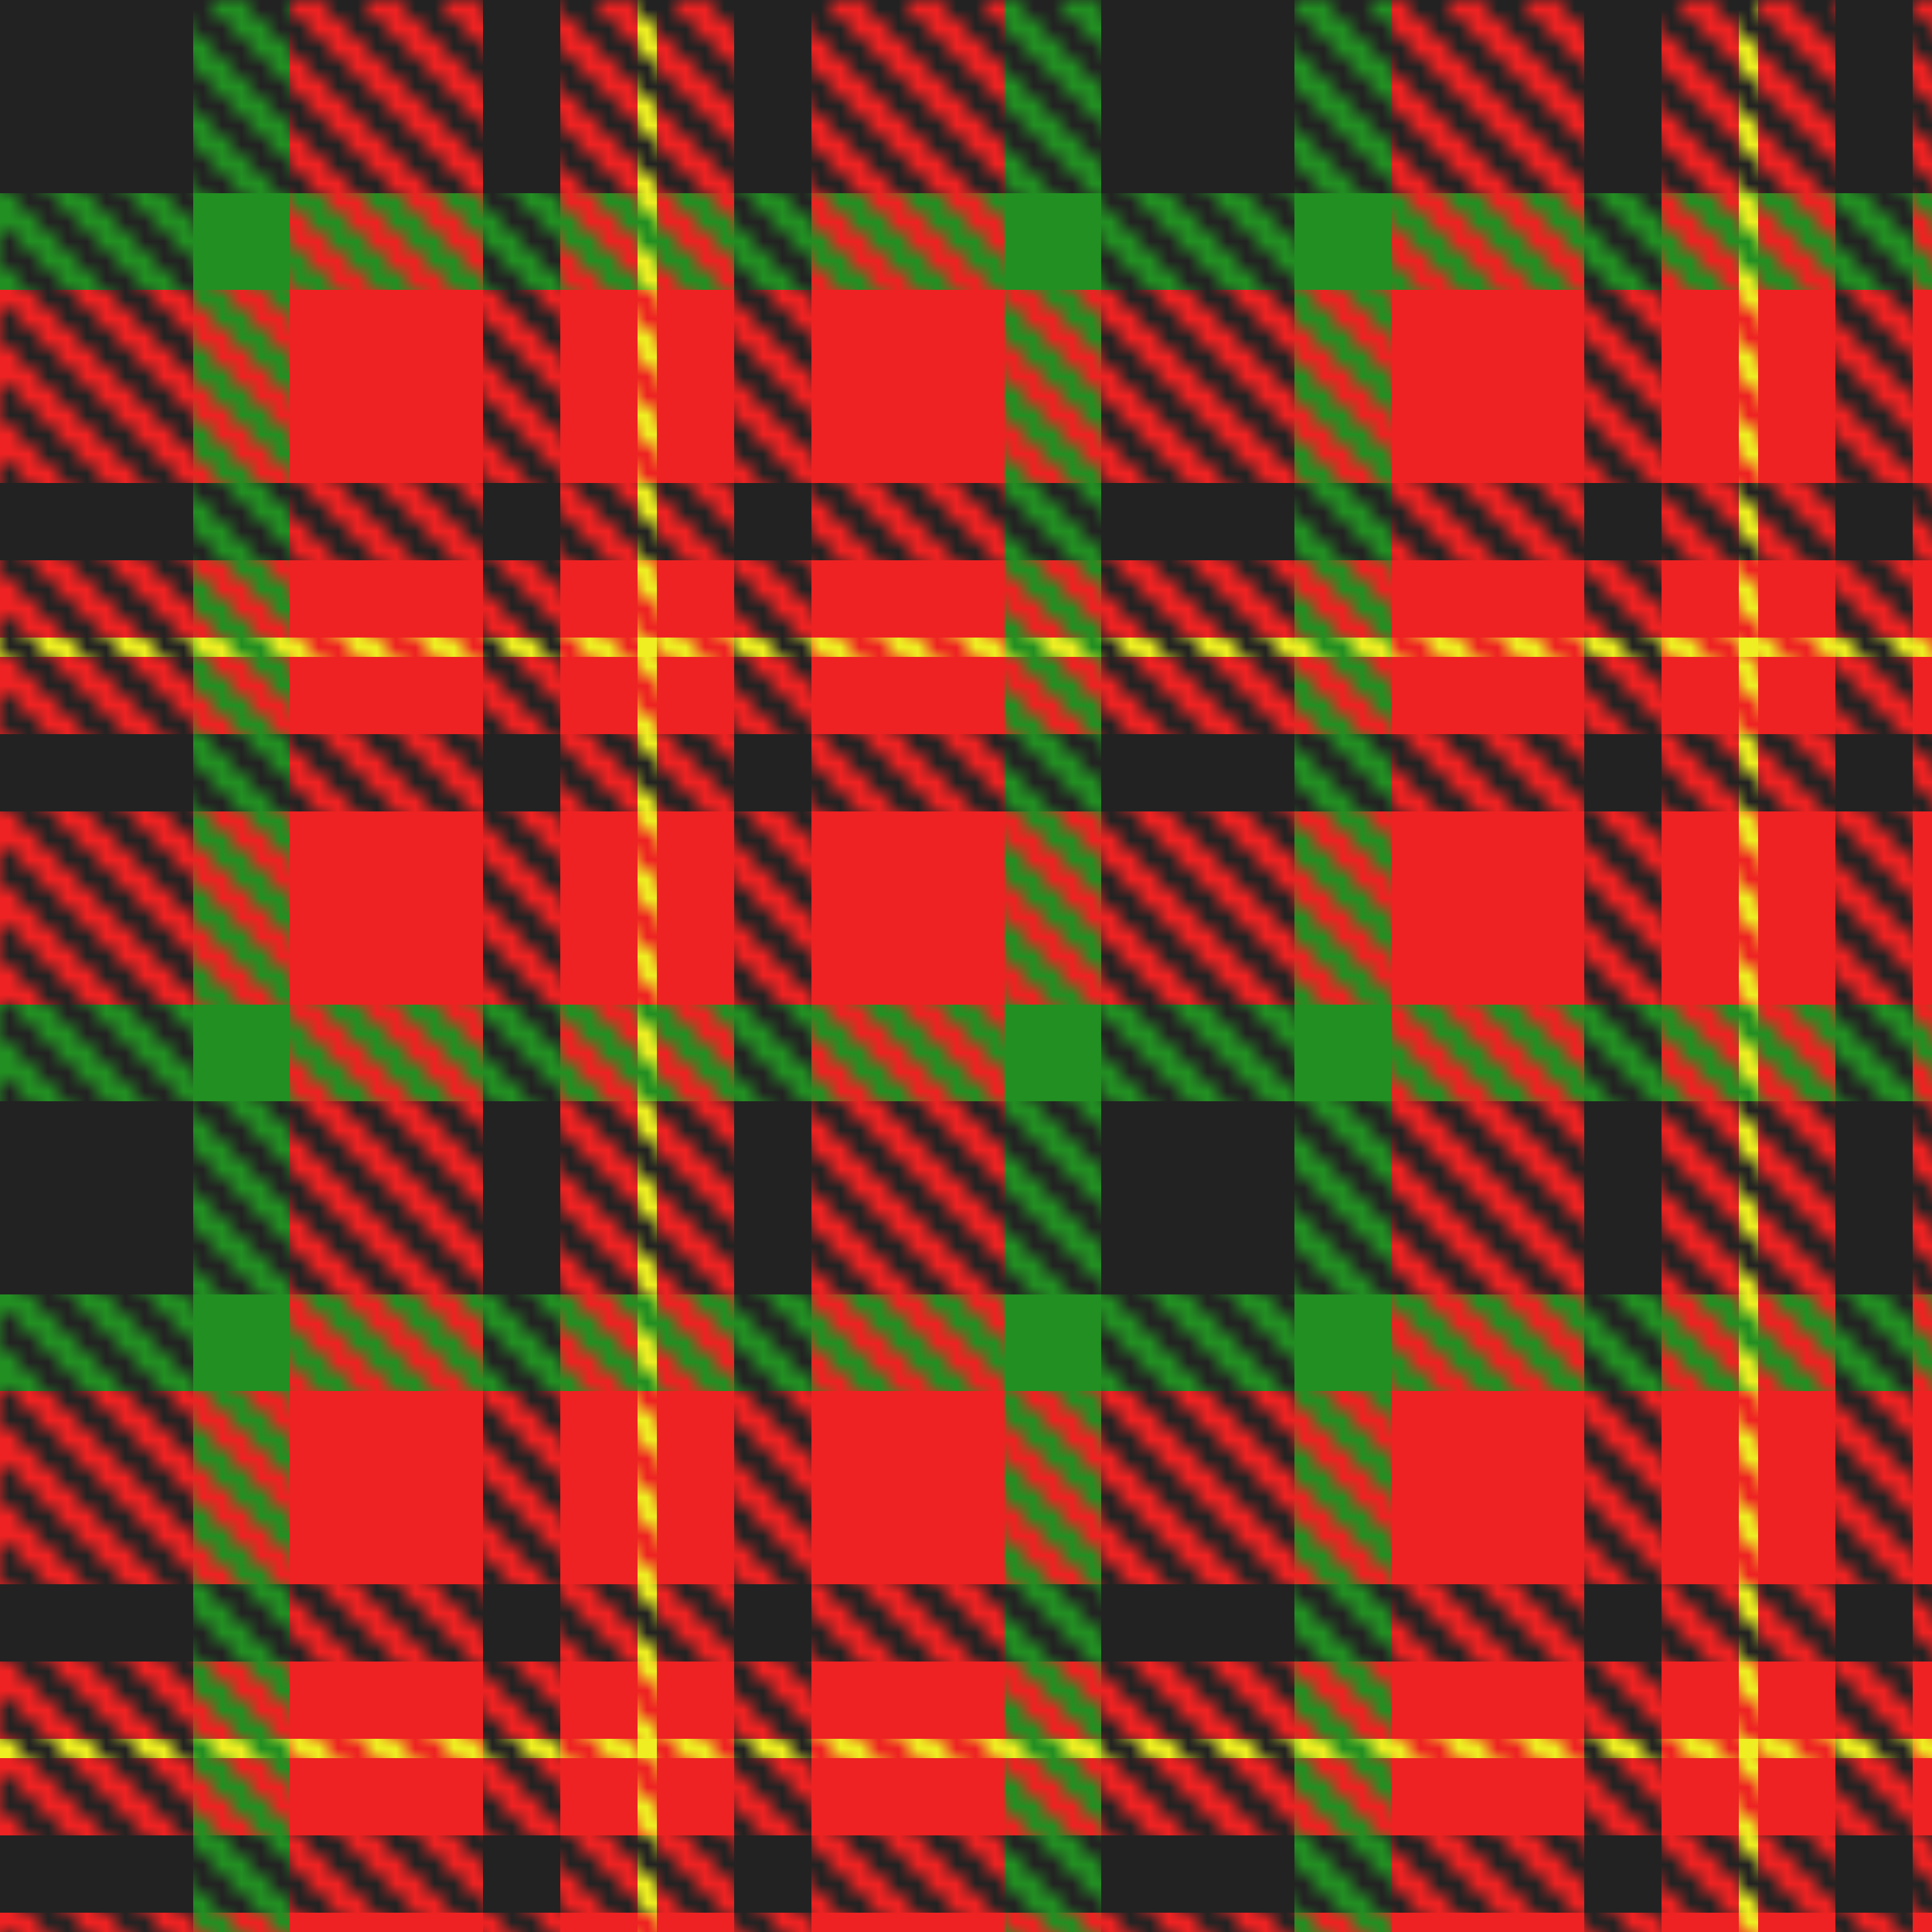 <?xml version="1.0" encoding="utf-8"?>
<!DOCTYPE svg PUBLIC "-//W3C//DTD SVG 1.1//EN" "http://www.w3.org/Graphics/SVG/1.1/DTD/svg11.dtd">
<svg xmlns="http://www.w3.org/2000/svg" width="100%" height="100%" viewBox="0 0 100 100">
    <pattern id="HR" viewBox="0 0 4 4" height="4" width="4" patternUnits="userSpaceOnUse">
        <rect x="0" y="0" width="1" height="2" fill="#FFF" stroke="none"/>
        <rect x="1" y="1" width="1" height="2" fill="#FFF" stroke="none"/>
        <rect x="2" y="2" width="1" height="2" fill="#FFF" stroke="none"/>
        <rect x="3" y="0" width="1" height="1" fill="#FFF" stroke="none"/>
        <rect x="3" y="3" width="1" height="1" fill="#FFF" stroke="none"/>
    </pattern>
    <mask id="weft">
        <rect x="0" y="0" width="100%" height="100%" fill="url(#HR)" stroke="none"/>
    </mask>
    <g> <!-- Tartan pattern: K10 G5 R10 K4 R4 Y1 -->
        <line stroke="#000" stroke-dasharray="10,15,4,9,4,15" x1="50" y1="0" x2="50" y2="100" stroke-width="100"/>
        <line stroke="#080" stroke-dasharray="0,10,5,37,5,0" x1="50" y1="0" x2="50" y2="100" stroke-width="100"/>
        <line stroke="#F00" stroke-dasharray="0,15,10,4,4,1,4,4,10,5" x1="50" y1="0" x2="50" y2="100" stroke-width="100"/>
        <line stroke="#FF0" stroke-dasharray="0,33,1,23" x1="50" y1="0" x2="50" y2="100" stroke-width="100"/>
    </g>
    <g mask="url(#weft)">
        <line stroke="#000" stroke-dasharray="10,15,4,9,4,15" x1="0" y1="50" x2="100" y2="50" stroke-width="100"/>
        <line stroke="#080" stroke-dasharray="0,10,5,37,5,0" x1="0" y1="50" x2="100" y2="50" stroke-width="100"/>
        <line stroke="#F00" stroke-dasharray="0,15,10,4,4,1,4,4,10,5" x1="0" y1="50" x2="100" y2="50" stroke-width="100"/>
        <line stroke="#FF0" stroke-dasharray="0,33,1,23" x1="0" y1="50" x2="100" y2="50" stroke-width="100"/>
    </g>
    <linearGradient id="grad_h" x1="0%" x2="0%" y1="0%" y2="100%">
        <stop offset="10%" stop-color="#000000"/>
        <stop offset="30%" stop-color="#ffffff"/>
        <stop offset="90%" stop-color="#000000"/>
    </linearGradient>
    <linearGradient id="grad_v" x1="0%" x2="100%" y1="0%" y2="0%">
        <stop offset="10%" stop-color="#000000"/>
        <stop offset="30%" stop-color="#ffffff"/>
        <stop offset="90%" stop-color="#000000"/>
    </linearGradient>
    <pattern id="shading" height="4" width="4" patternUnits="userSpaceOnUse">
        <g fill="url(#grad_v)">
            <rect x="0"  y="0"  width="1" height="2"/>
            <rect x="1"  y="1"  width="1" height="2"/>
            <rect x="2"  y="2"  width="1" height="2"/>
            <rect x="3"  y="3"  width="1" height="2"/>
            <rect x="3"  y="-1" width="1" height="2"/>
        </g>
        <g fill="url(#grad_h)">
            <rect x="0"  y="3"  width="2" height="1"/>
            <rect x="1"  y="0"  width="2" height="1"/>
            <rect x="2"  y="1"  width="2" height="1"/>
            <rect x="3"  y="2"  width="2" height="1"/>
            <rect x="-1" y="2"  width="2" height="1"/>
        </g>
    </pattern>
    <rect x="0" y="0" width="100" height="100" fill="url(#shading)" opacity="0.2"/>
</svg>
